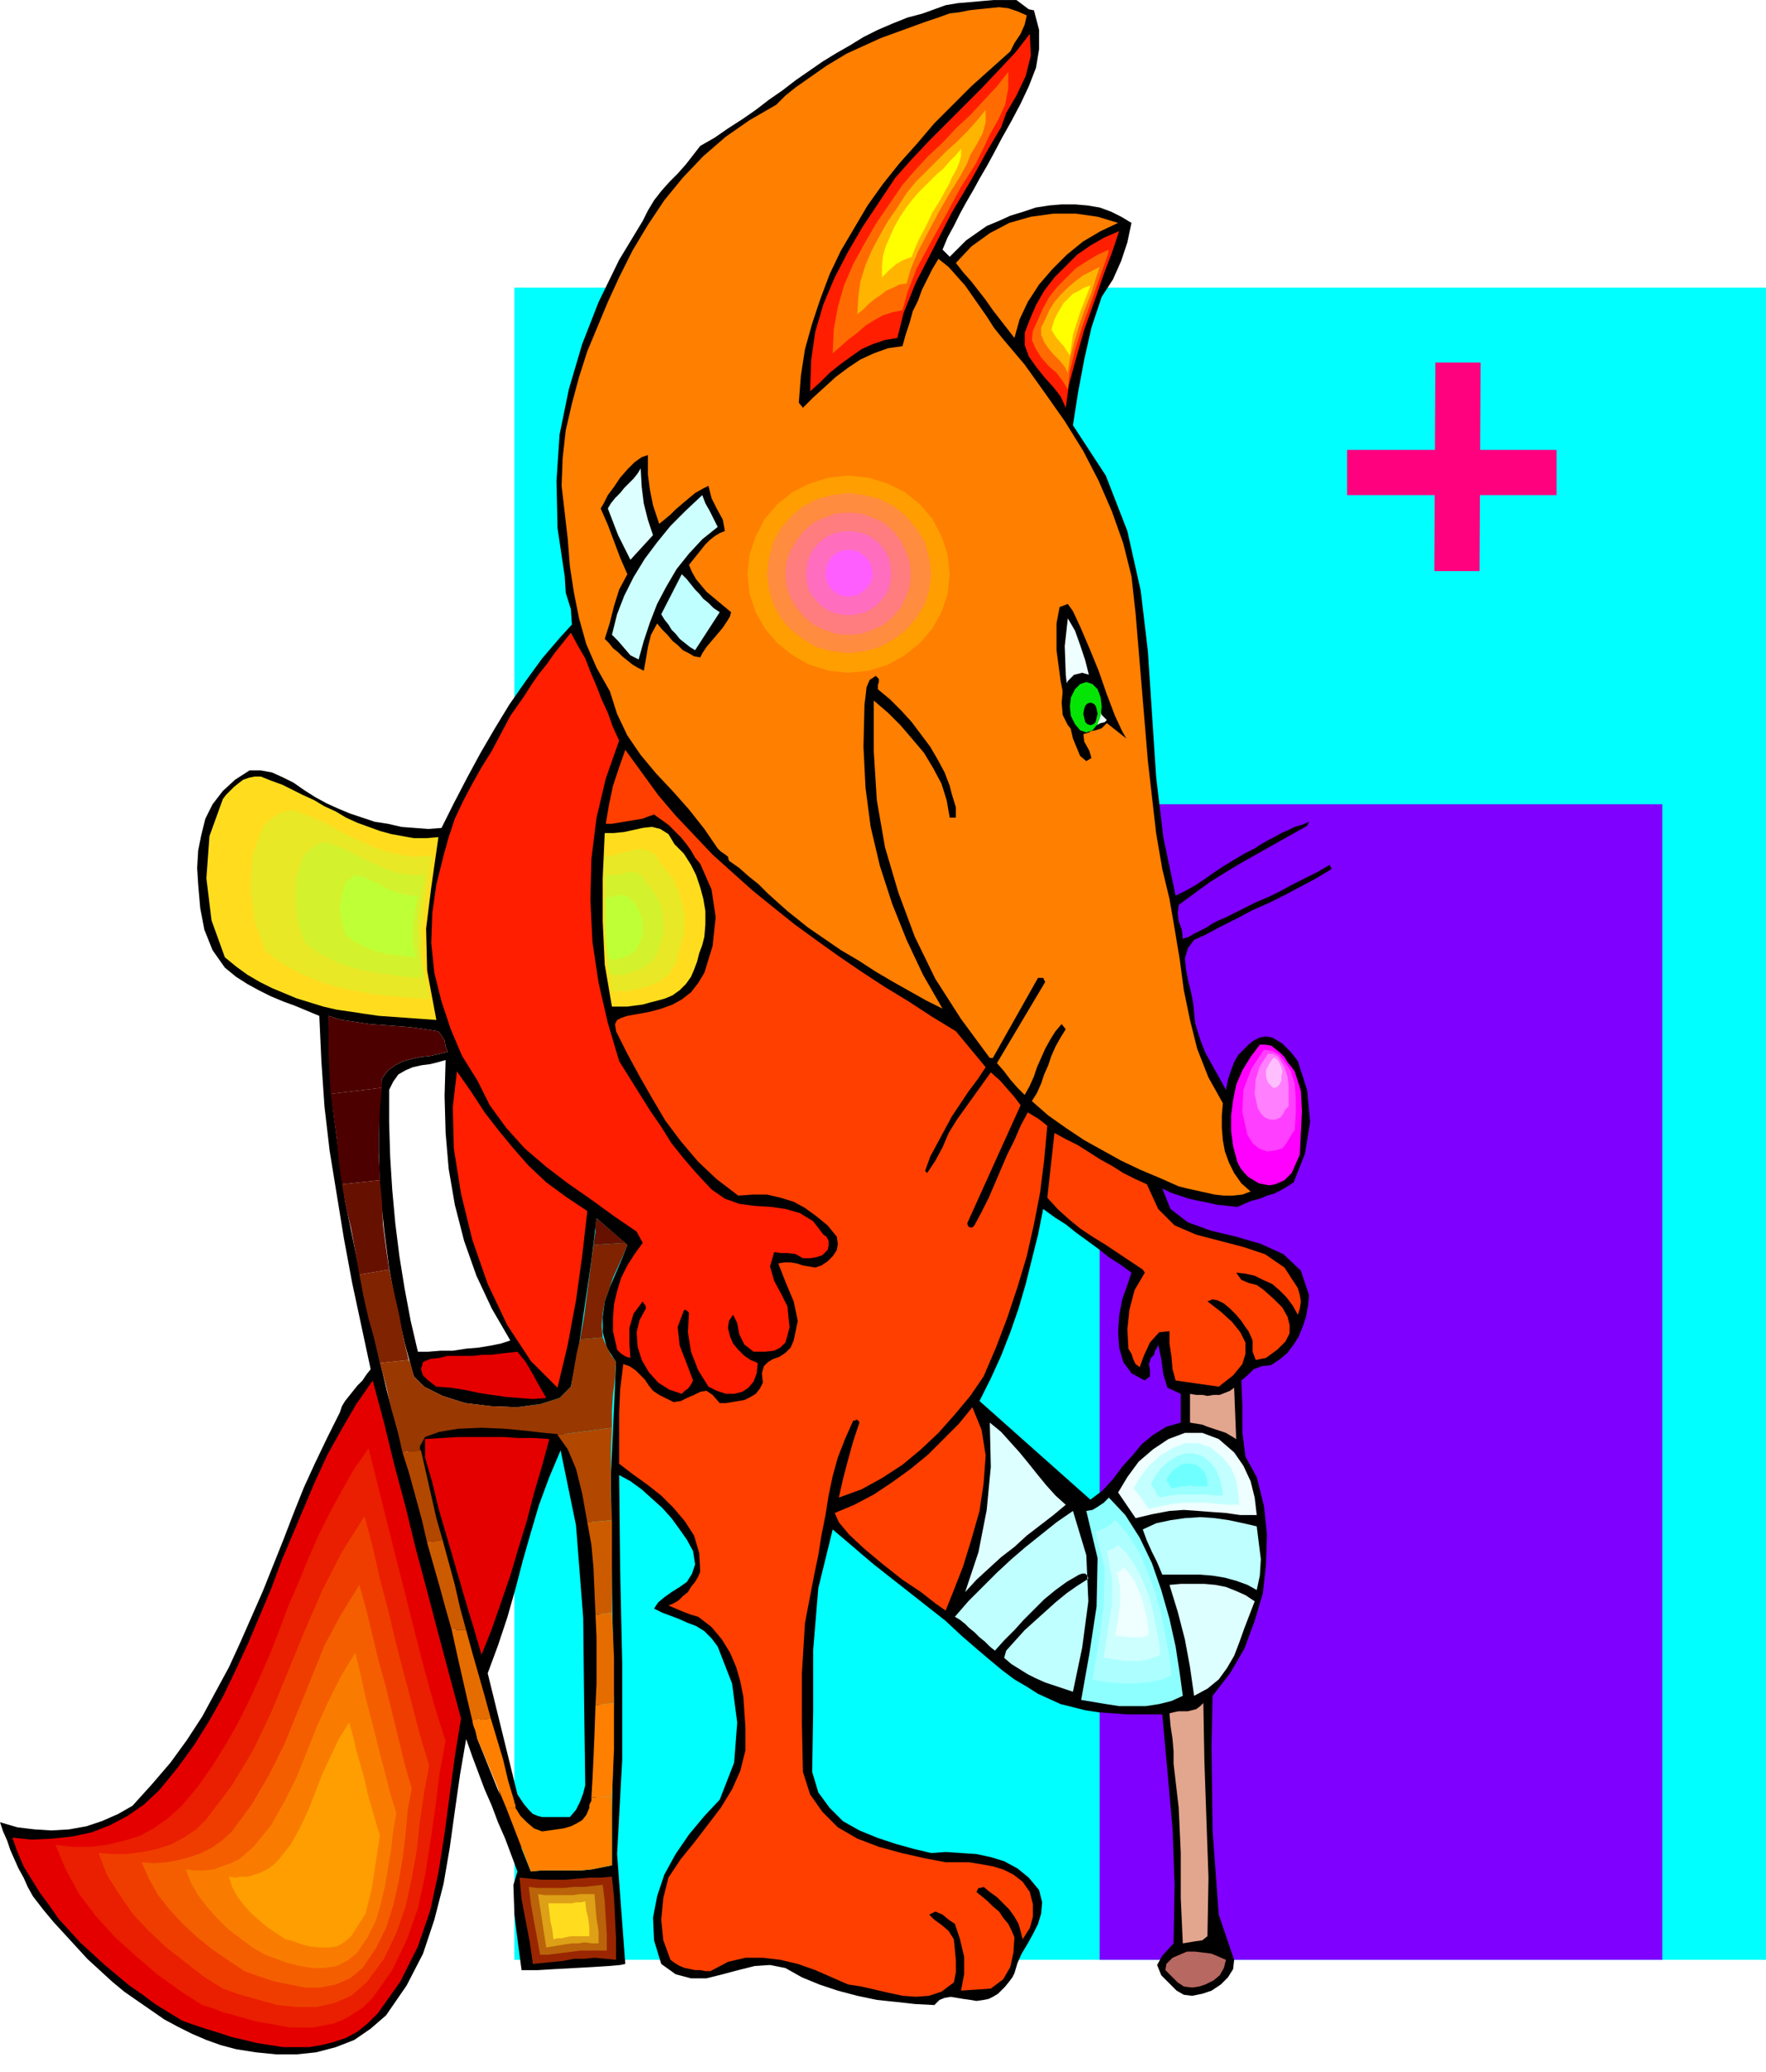 <svg xmlns="http://www.w3.org/2000/svg" fill-rule="evenodd" height="2.017in" preserveAspectRatio="none" stroke-linecap="round" viewBox="0 0 1720 2017" width="1.72in"><style>.pen1{stroke:none}.brush4{fill:#ff007f}.brush5{fill:#000}.brush6{fill:#ff7f00}.brush7{fill:#ff1e00}.brush8{fill:#ff6b00}.brush9{fill:#ffb500}.brush10{fill:#ff0}.brush11{fill:#dff}.brush12{fill:#ceffff}.brush13{fill:#bfffff}.brush14{fill:#efffff}.brush15{fill:#ff3f00}.brush16{fill:#ffdd1e}.brush17{fill:#e8e826}.brush18{fill:#d3f22d}.brush19{fill:#bfff35}.brush20{fill:#4c0000}.brush31{fill:#e50000}.brush36{fill:#ff9e00}.brush37{fill:#e2a58e}</style><path class="pen1" style="fill:#0ff" d="M501 280h1219v1628H501V280z"/><path class="pen1" style="fill:#7f00ff" d="M1071 783h548v1125h-548V783z"/><path class="pen1 brush4" d="m1442 353-1 203h-44l1-203h44z"/><path class="pen1 brush4" d="M1312 438h204v44h-204v-44z"/><path class="pen1 brush5" d="m1007 10 5 19v19l-3 18-7 18-8 17-9 17-9 16-9 17-6 11-7 12-6 11-7 12-6 11-6 12-6 11-5 12 7 7 8-8 8-8 10-7 10-7 12-5 11-5 13-4 12-4 13-2 12-1h13l12 1 12 2 11 4 10 5 10 6-4 19-6 18-8 18-11 17-10 30-7 31-6 32-5 32 32 49 21 54 13 58 7 59 4 61 4 61 7 59 12 57 10-5 9-5 9-6 10-7 9-6 10-6 10-6 10-5 6-4 7-4 6-3 7-4 7-3 6-3 7-2 7-3-2 4-16 9-16 9-16 9-16 9-15 9-16 10-15 11-15 11-1 8 1 8 3 8 1 9 6-2 5-3 6-3 6-3 6-4 6-3 7-3 6-3 12-6 12-6 12-5 12-6 11-6 12-6 12-6 12-7 2 4-15 9-15 8-15 8-16 8-16 7-15 8-16 8-15 8-11 5-6 8-3 10 1 10 2 11 3 12 2 10 1 10 1 10 3 10 3 9 4 10 5 9 5 9 5 9 5 9 2-10 3-9 3-8 4-7 5-5 5-5 5-4 6-3 6-1 6 1 5 3 5 3 4 4 4 4 4 5 3 4 9 28 3 31-5 31-11 28-6 4-7 4-6 3-7 2-7 3-8 2-7 3-7 3-9-1-10-1-9-2-10-2-9-2-9-3-9-3-8-4 8 20 17 13 22 8 25 6 24 7 22 10 17 16 8 24-1 10-2 11-3 9-4 10-5 8-6 8-7 6-9 6-9 1-8 3-6 6-6 5 1 24v26l3 24 11 20 7 28 3 28-1 29-3 28-8 27-10 27-14 24-17 22-1 49 1 82 6 82 15 44-1 9-5 8-7 7-9 6-9 3-10 2-8-1-7-4-15-15-4-10 5-9 11-12 1-57-2-55-5-56-5-55h-34l-14-1-14-1-13-2-12-3-12-3-11-5-11-5-11-7-12-7-12-9-12-10-13-11-15-13-15-14-14-11-14-11-14-11-14-11-14-11-13-11-14-12-13-11-14 57-5 60v60l-1 59 6 20 11 15 13 13 16 9 17 7 18 6 18 5 17 4 14-1 15 1 15 1 14 3 13 4 13 7 11 9 10 12 3 12-1 11-3 10-5 10-5 9-6 10-4 9-3 10-2 4-3 4-4 5-3 3-4 4-5 3-4 2-5 1-7 1-6-1-7-1-6-1-6-1-6 1-5 2-5 5-19-1-18-2-19-2-19-4-19-5-18-6-17-7-16-9-15-3-15 1-16 4-15 4-16 4h-15l-15-4-14-10-7-23-1-22 4-21 7-21 11-20 13-19 15-18 15-16 14-36 3-39-5-38-14-36-6-8-7-7-8-5-8-3-9-4-8-3-8-3-8-4 4-6 6-5 7-5 8-5 7-5 5-8 3-9-2-13-6-11-7-10-8-11-9-10-10-9-10-9-11-8-11-6 1 92 2 92v93l-5 92 8 107-5 1-11 1-16 1-18 1-19 1-16 1h-16l-3-22-4-32-1-29 4-13-6-16-6-16-7-16-6-16-7-16-6-16-6-16-6-17-6 35-5 35-5 36-6 35-9 35-11 33-16 31-20 29-15 13-16 11-18 7-19 5-19 2h-20l-20-2-19-3-15-4-14-5-14-6-14-7-13-7-13-9-13-9-13-9-12-10-12-11-12-11-11-12-11-12-11-12-10-12-10-13-5-9-4-9-5-9-4-9-4-9-3-9-4-9-3-9 17 5 17 2 16 1 17-1 17-3 15-5 16-7 14-8 19-21 18-21 16-22 15-23 13-24 13-24 11-24 11-25 11-25 10-25 10-25 10-26 10-25 11-24 12-25 12-24 2-6 3-5 4-5 4-5 4-5 5-5 4-6 4-5-9-42-9-42-8-43-7-43-7-43-5-43-3-44-2-44-12-5-12-5-11-4-12-5-12-6-11-6-11-7-11-9-12-17-8-20-4-21-2-23-1-16 1-17 3-15 4-16 7-14 10-13 12-11 14-9h11l11 2 11 5 10 5 10 7 11 7 11 6 11 5 12 5 12 4 12 4 13 2 13 3 13 1 13 1 13-1 12-24 13-25 13-24 14-24 14-23 16-23 16-22 18-21 11-12-1-15-5-16-1-16-7-47-1-46 3-45 9-44 13-44 16-41 20-41 23-38 5-10 6-10 7-9 8-9 8-8 8-9 7-9 7-9 14-8 13-9 14-9 13-9 13-10 13-9 13-10 13-9 13-9 13-8 14-8 13-8 14-7 14-6 15-6 15-4 11-4 11-4 12-2 12-1 11-1 12-1h22l4 3 4 3 4 3 5 1zM436 1024l-2-5-1-6-3-5-3-4-13-2-14-2-13-1-13-1-14-1-13-2-14-2-13-4 4 89 12 91 19 93 22 93 25 91 24 87 22 83 17 77 52 129 10-1h39l10-1 10-2 10-2v-51l2-109-2-110-1-110 5-110-9-14-4-15v-15l2-15 5-14 6-14 6-14 5-13-30-26-5 41-6 41-6 41-8 41-11 11-19 6-23 3-25-1-25-3-22-7-18-9-10-10-9-33-8-35-7-37-5-39-4-38-1-37v-37l3-34 6-8 7-5 8-4 8-2 9-2 9-1 9-2 8-2zm666 215-11-8-11-7-10-8-11-8-11-8-10-8-11-7-11-8-5 25-6 24-6 24-7 24-8 23-9 23-10 22-11 22 108 96 12-9 10-11 9-12 10-11 9-11 11-9 13-8 14-4v-28l-13-6-4-13-2-15-3-14-1 3-2 3-1 4-3 3-2 6 1 6v6l-5 4-13-7-8-11-4-14-1-15 1-16 3-16 5-14 4-12zm-605 66-18-31-15-32-12-34-9-35-6-35-3-35-1-36 1-35-7 2-8 2-8 1-9 2-7 3-7 4-5 7-4 8v32l1 33 2 32 3 33 4 32 5 31 6 32 7 30h10l12-1h12l13-2 12-1 12-2 10-2 9-3z"/><path class="pen1 brush5" d="m578 1784-3 8-5 6-6 4-6 3-8 2-7 2-8 1-7 1-6-2-5-3-5-3-4-4-4-5-4-4-3-5-2-5-12-48-13-48-13-48-13-48-13-47-13-48-13-48-11-48 6-10 15-6 21-3h50l24 2 19 2 12 1 19 31 13 46 8 57 4 62 1 63-2 58-3 49-3 35zm-8-46-1-73-1-90-7-90-15-73-11 26-10 27-8 27-8 28-7 27-8 28-9 27-10 27 29 118 6 9 5 6 4 4 5 2 4 1h27l6-7 4-8 3-8 2-8z"/><path class="pen1 brush6" d="m984 50-19 17-19 17-18 18-18 18-17 20-17 19-16 20-15 21-13 22-13 22-11 23-9 24-8 24-7 25-4 26-2 26 4 5 10-10 11-10 11-10 12-9 12-8 13-6 14-5 14-2 3-11 4-12 3-11 5-10 4-11 5-10 5-10 6-10 10 8 8 9 8 9 7 10 7 10 7 10 7 11 8 10 22 26 20 28 19 27 18 29 15 29 13 30 11 31 8 32 4 36 3 36 3 36 3 36 3 36 4 35 4 35 6 35 7 29 5 29 5 30 4 30 6 29 7 28 11 28 14 25-1 12v12l1 12 2 11 4 11 5 10 7 10 9 8-8 3-9 1h-9l-9-1-9-2-9-2-9-2-8-2-18-8-19-8-19-9-18-10-18-10-18-12-17-12-16-14 5-8 4-9 3-9 4-9 3-9 4-9 5-9 5-8-4-5-6 7-5 8-5 9-4 9-4 9-3 9-4 9-5 9-7-7-7-8-6-8-7-8 47-79-1-2-1-2h-5l-44 78h-3l-28-38-25-39-20-41-16-43-13-44-8-46-3-48v-49l14 12 12 12 12 14 11 13 9 15 8 15 5 16 3 17h6v-10l-4-13-2-8-5-13-7-13-7-12-9-12-9-12-10-11-11-11-12-10v-4l1-3v-3l-3-3-6 4-3 7-1 9-1 8-1 41 2 40 5 38 9 38 12 37 14 35 16 34 19 33-16-8-16-9-16-9-17-10-17-11-17-10-16-11-16-11-10-8-10-8-9-8-10-9-9-9-10-8-9-8-10-7-1-4-4-3-3-2-3-3-13-19-15-19-16-18-16-17-15-18-13-19-10-21-7-22-13-23-10-23-7-25-5-25-4-26-2-26-3-26-3-26 1-27 3-27 6-26 7-26 8-25 10-24 10-24 11-24 13-26 15-25 16-24 18-22 20-21 22-19 23-16 26-15 9-9 10-8 10-7 10-7 10-7 10-6 10-6 11-5 11-5 11-5 11-4 11-4 11-4 11-4 12-4 11-4 9-1 10-2 9-1 10-1 10-1 9 1 9 3 9 4-2 9-4 9-6 9-4 8z"/><path class="pen1 brush7" d="m874 329-12 2-12 4-11 5-10 7-11 8-10 8-9 9-10 9 1-30 4-28 8-27 11-26 13-25 14-24 16-24 16-24 16-18 16-17 18-18 17-17 17-17 17-18 16-17 14-18 1 21-5 20-9 19-10 17-5 14-13 22-16 29-19 32-18 35-17 33-12 30-6 24z"/><path class="pen1 brush8" d="m879 302-10 2-9 3-9 5-8 5-8 7-8 6-8 7-8 7 1-23 4-22 6-21 9-21 11-20 11-19 13-19 13-19 12-14 13-14 14-13 13-14 14-13 13-14 13-14 11-14v16l-3 16-7 15-8 14-5 11-9 18-14 22-14 26-15 27-14 26-9 23-5 18z"/><path class="pen1 brush9" d="m883 276-7 1-6 3-7 3-5 4-6 4-6 5-5 5-6 5 1-17 2-15 5-16 6-14 8-15 8-14 9-13 9-14 9-11 10-10 10-10 10-10 10-9 10-10 9-10 9-11v12l-3 11-6 11-6 10-3 8-7 13-10 16-11 19-10 19-10 19-7 17-4 14z"/><path class="pen1 brush10" d="m888 250-8 3-7 4-7 6-7 7v-11l1-10 3-10 4-9 4-9 5-9 6-9 6-8 6-7 6-6 6-6 6-6 7-6 6-7 6-6 5-6v7l-2 7-3 7-4 7-2 5-4 7-6 11-7 11-6 13-6 11-5 11-3 8z"/><path class="pen1 brush6" d="m1089 217-17 8-17 10-16 13-14 14-13 15-11 17-8 17-5 18-7-9-7-9-7-9-7-10-7-9-7-9-8-9-7-9 15-16 18-13 19-10 21-6 22-3h22l21 3 20 6z"/><path class="pen1 brush7" d="m1038 397-5-11-7-9-9-10-8-10-7-10-4-11v-12l5-13 6-14 8-14 10-13 11-11 11-11 13-9 14-8 14-6-2 6-5 15-8 21-9 26-10 28-8 28-7 26-3 22z"/><path class="pen1 brush8" d="m1040 379-5-8-6-8-8-7-7-8-5-8-4-9 1-9 5-11 5-11 6-11 8-10 9-9 9-9 11-7 10-6 11-5-1 5-4 11-6 17-7 20-8 22-7 23-5 20-2 18z"/><path class="pen1 brush9" d="m1040 363-3-6-5-6-6-6-5-6-4-6-3-7v-7l4-8 4-9 5-8 6-7 7-7 7-6 8-6 8-4 8-4-1 3-3 9-4 13-6 15-6 17-5 17-4 15-2 14z"/><path class="pen1 brush10" d="m1042 346-6-9-7-8-5-8 3-10 3-6 3-5 3-5 5-5 4-4 6-3 5-3 6-2-3 8-7 18-7 22-3 20z"/><path class="pen1 brush5" d="m642 510 5-4 6-5 5-5 7-6 6-5 6-5 7-4 6-3 3 12 5 10 6 11 2 11-5 2-5 3-5 4-4 4-4 5-4 5-4 5-4 5 3 7 4 7 5 6 5 6 6 5 6 5 6 5 6 5-1 4-3 5-4 6-5 6-6 7-5 6-4 6-2 4-6-1-5-3-6-3-5-5-5-4-5-6-5-5-5-6-6 11-3 12-2 12-2 11-6-3-5-3-5-4-5-4-4-4-5-4-4-5-4-4 5-16 4-16 5-16 8-15-7-16-6-16-6-16-7-16 3-5 4-8 6-8 6-9 7-8 7-7 7-5 6-2v19l2 15 3 15 6 18z"/><path class="pen1 brush11" d="m636 521-22 24-6-12-6-12-5-13-5-13 3-5 4-5 5-5 4-5 4-4 5-5 4-5 3-5 1 18 2 16 4 16 5 15z"/><path class="pen1 brush12" d="m699 513-15 12-13 14-12 15-10 17-9 17-7 18-6 18-5 18-8-4-6-7-6-7-6-6 5-20 7-18 9-18 11-18 12-16 13-16 15-15 16-15 3 8 4 7 4 8 4 8z"/><path class="pen1 brush13" d="m701 596-24 37-5-3-5-4-5-4-4-5-4-4-3-5-4-5-3-5 20-39 5 5 4 5 4 5 4 4 4 5 5 4 5 5 6 4z"/><path class="pen1 brush5" d="m1097 719-19-15-5 5-6 2-6 1-6 1 1 9 5 9 2 7-5 3-6-5-7-17-6-26-6-30-4-30v-26l3-16 8-3 5 7 7 15 9 21 9 22 8 23 8 21 7 15 4 7z"/><path class="pen1 brush7" d="m603 1033 10 16 10 16 10 16 11 16 10 16 12 15 13 15 14 15 13 9 14 5 15 2 16 1 14 2 14 4 13 8 10 13 3 2 2 4v5l-1 4-5 5-6 2-6 1h-7l-7-4-7-1h-7l-7-1-4 14 4 14 7 13 6 12 1 11 1 9-2 8-2 7-5 5-6 3-9 1h-11l-9-7-5-10-2-11-4-8-4 6-1 7 2 8 3 7 5 6 6 6 6 4 7 3-1 10-3 8-5 6-6 4-8 2h-8l-9-3-8-4-10-16-7-18-3-19 1-19-1-1-1-1-2-1-1 1-6 16 2 18 7 18 6 16-2 4-3 4-3 2-3 3-12-4-11-7-9-10-7-12-4-13-1-14 3-12 6-11v-2l-1-2-1-1-1-2-9 12-4 14v15l1 14-4-1-5-3-4-4-1-5-3-13v-13l1-13 3-13 4-13 6-12 7-11 8-11-6-11-22-15-22-16-23-16-21-16-21-18-18-20-16-22-12-24-15-24-11-26-9-27-7-28-3-29 1-29 4-28 7-28 5-18 6-18 8-17 9-17 9-16 10-16 9-17 9-17 7-10 7-10 7-11 7-10 8-10 7-10 8-10 8-10 7 13 7 12 5 13 6 14 5 13 6 13 5 14 6 13-13 37-9 38-5 40-1 40 2 41 6 40 9 39 11 37z"/><path class="pen1 brush14" d="m1078 701-2 2-4 1-4 2-4 1-5 1h-12l-6-24-3-27-1-28 3-27 7 12 5 14 5 15 4 16 4 14 4 13 4 10 5 5z"/><path class="pen1 brush15" d="m931 1004 29 35-8 12-9 12-8 12-8 12-7 13-7 13-7 13-5 14 2 2 8-12 7-13 6-14 8-13 33-46 9 8 7 8 7 8 6 8-52 115 1 3 2 1h2l2-2 7-13 7-14 6-14 6-14 6-14 7-14 6-14 7-13 5 3 5 3 4 3 5 4-3 33-4 32-6 31-7 31-9 30-10 30-11 29-12 28-13 19-15 18-16 18-17 16-18 15-20 13-20 11-22 8 4-18 5-19 5-18 6-18-1-2-2-1-1 1h-2l-8 18-7 18-5 18-4 19-3 19-4 20-3 19-4 19-9 47-3 49v49l1 47 7 22 12 17 15 15 19 11 21 8 22 6 22 5 21 4h23l12 2 11 2 10 3 10 5 9 7 7 10 3 12v12l-3 11-7 11-2-8-2-7-4-7-5-7-6-6-6-6-7-5-6-5-3 1h-2l-1 2-1 2 5 4 6 5 5 5 6 5 4 6 5 6 3 6 3 7-1 15-3 14-7 12-12 9-29 2 3-16v-17l-4-17-5-15-6-4-6-5-7-3-6 3 5 5 7 5 7 6 5 8 1 10 1 11v11l-2 10-12 9-12 4-13 1-13-1-14-3-13-3-13-3-13-2-16-7-16-7-17-6-17-4-17-2h-17l-17 4-17 9h-5l-5-1h-5l-5-1-5-1-5-2-5-3-4-3-7-19-2-20 2-21 5-20 12-18 13-16 13-17 13-17 11-18 8-18 5-20v-22l-1-15-1-15-3-15-4-14-6-14-8-13-10-12-13-10-7-2-8-3-7-3-7-3 5-2 5-3 4-4 5-4 3-5 4-5 3-5 2-5-1-18-5-17-9-14-11-13-12-12-14-11-14-10-13-10v-49l1-23 3-25 6 2 6 4 4 4 5 5 4 6 4 5 6 4 6 3 8 4 7-1 6-3 7-3 6-3 6-1 6 4 7 8h6l6-1 6-1 6-1 6-3 5-3 4-5 3-6-1-9 2-7 4-4 5-3 6-2 6-4 5-5 3-7 4-19-4-19-8-19-7-18 6-1h6l6 1 6 2 6 1 6 1 6-2 6-4 5-5 4-6 1-6-1-7-9-11-11-9-11-8-11-6-13-4-13-3h-14l-14 1-21-16-18-17-17-20-15-20-13-22-12-21-12-22-11-22-1-7 2-4 4-2 6-2 11-2 11-2 11-3 11-4 9-5 9-7 7-9 6-10 8-26 3-28-4-27-11-25-5-6-4-7-5-7-5-6-6-6-6-6-7-5-7-5-6 2-5 2-6 1-6 1-6 1-6 1-6 1h-6l3-18 4-19 6-18 6-17 16 22 16 22 17 20 18 19 18 19 20 18 19 17 21 17 20 16 22 16 21 15 22 15 23 15 23 14 23 15 23 14z"/><path class="pen1 brush16" d="m427 815-7 49-5 40 1 41 9 48-14-1-14-1-14-1-14-1-14-2-13-2-14-2-13-3-13-4-13-4-12-5-12-5-12-6-12-7-11-8-11-9-13-36-5-41 3-41 13-36 3-4 4-4 4-4 5-4 4-3 6-2 5-1h6l10 4 11 4 10 5 10 5 11 5 10 6 11 5 10 6 11 5 11 4 11 4 11 3 11 2 11 2h12l12-1z"/><path class="pen1 brush17" d="m421 833-6 39-4 32 1 31 6 38-11-1-11-1-11-1-11-1-10-1-11-2-10-2-11-2-10-3-10-3-9-4-10-4-9-5-9-5-9-6-8-7-10-28-4-32 2-32 10-28 3-3 3-3 3-3 4-2 4-3 5-1 4-1h5l16 6 15 7 16 9 17 8 16 7 17 5 18 3 19-1z"/><path class="pen1 brush18" d="m414 852-5 27-2 23 1 23 4 27-16-1-15-2-15-2-15-3-15-4-13-6-14-7-12-9-7-20-2-23 1-22 7-20 5-5 5-4 5-3 6-1 12 4 11 5 12 6 12 6 12 5 12 4 13 2h13z"/><path class="pen1 brush19" d="m407 872-3 16-2 14v14l3 16-9-1-9-1-9-1-9-2-9-3-8-4-8-4-7-6-4-11-2-14 2-14 4-12 2-2 3-2 3-2 3-1 7 2 8 4 7 3 7 4 7 3 8 2 7 2h8z"/><path class="pen1 brush16" d="m686 912-2 8-3 8-2 8-3 8-3 7-5 7-6 6-7 5-7 3-7 2-8 2-7 2-8 1-7 1h-15l-7-41-2-42v-42l2-44h9l10-1 9-2 9-2 9-1 8 2 8 5 6 10 9 9 7 11 5 10 4 12 3 11 2 12v13l-1 12z"/><path class="pen1 brush17" d="m666 910-4 13-3 13-6 11-11 9-6 2-5 2-6 2-6 1-6 2h-17l-6-33-2-33v-33l1-33h7l7-2 8-2 7-2h8l6 1 7 5 5 8 12 15 7 17 4 18-1 19z"/><path class="pen1 brush18" d="m646 910-3 9-3 9-5 8-8 6-4 2-4 1-4 2-4 1-4 1h-13l-4-24-1-24 1-24v-25h10l6-1 5-2h5l5 1 4 3 4 6 9 11 6 12 2 14v14z"/><path class="pen1 brush19" d="m626 909-2 6-2 5-3 5-5 4-5 2-5 2-5 1h-5l-3-15-1-15v-30l7-1 7-2 6 1 6 5 5 7 3 7 2 9v9z"/><path class="pen1 brush20" d="m372 1059-50 6-1-19-1-20v-37l13 4 14 2 13 2 14 1 13 1 13 1 14 2 13 2 3 4 3 5 1 6 2 5-8 2-9 2-9 1-9 2-8 2-8 4-7 5-6 8v9z"/><path class="pen1 brush20" d="m322 1065 50-6-2 21-1 22v23l1 24-37 4-3-22-2-22-3-22-3-22z"/><path class="pen1" d="m333 1153 37-4 2 21 1 22 3 23 3 21-29 5-4-23-4-22-5-21-4-22zm276 57-31 2 1-7 1-6v-6l1-7 28 24z" style="fill:#610"/><path class="pen1" d="m350 1241 29-5 5 23 5 22 4 22 5 21-28 3-5-22-6-21-5-22-4-21zm228-29 31-2 2 2-4 10-5 11-5 11-4 12-4 11-2 12-1 12 1 11-22 2 4-23 3-23 3-23 3-23z" style="fill:#7f2300"/><path class="pen1" style="fill:#993800" d="m370 1327 28-3 2 4 1 4 1 4 1 4 10 10 18 9 22 7 25 3 25 1 23-3 19-6 11-11 2-11 2-12 2-11 3-12 22-2 2 5 3 6 3 6 5 7-1 16-2 16-1 16v16l-53 7v-1h-2l-11-1-17-2-21-2-23-1-23 1-18 3-14 5-5 9v3l1 1-18 2-5-22-6-21-5-22-6-22z"/><path class="pen1" d="m392 1414 18-2 5 22 5 22 5 22 6 21-15 3-5-22-6-22-6-22-7-22zm151-17 53-7-1 22v45l1 23-24 2-5-28-6-24-8-19-10-14z" style="fill:#b24700"/><path class="pen1" d="m416 1502 15-3 6 22 6 22 5 22 6 22h-14l-6-21-6-22-6-21-6-21zm156-20 24-2v90l-16 2-1-23-1-23-2-22-4-22z" style="fill:#cc5b00"/><path class="pen1" d="M440 1587h14l6 22 6 21 6 21 6 22-18 2-5-21-5-22-5-22-5-23zm140-15 16-2 1 21 1 23v44l-18 2 1-21v-45l-1-22z" style="fill:#e56d00"/><path class="pen1 brush6" d="m460 1675 18-2 6 20 6 20 5 21 6 20v1l1 2v3h-9l-28-67-1-4-1-4-2-5-1-5zm120-15 18-2v45l-1 23-1 23-20 1 1-17 1-21 1-24 1-28z"/><path class="pen1 brush6" d="M493 1760h9l5 8 6 6 7 6 8 3 7-1 7-1 7-1 7-2 6-3 5-3 4-5 3-7v-3l1-2 1-2v-3l20-1v67l-10 2-10 2-10 1h-39l-10 1-24-62z"/><path class="pen1" style="fill:#f0f" d="m1261 1043 6 19 1 20-1 21-1 21-4 9-4 9-7 7-9 4-6 1-5-1-5-1-5-3-5-3-4-4-4-5-3-6-4-15-2-15v-15l2-15 3-15 6-14 8-13 9-12h5l6 1 4 3 5 4 4 4 3 5 4 5 3 4z"/><path class="pen1" style="fill:#ff3fff" d="m1257 1042 4 13 1 14v15l-1 16-4 6-4 7-4 5-7 2-8 1-8-3-6-5-5-8-5-22 1-22 8-21 12-18 8 1 7 4 6 8 5 7z"/><path class="pen1" style="fill:#ff7fff" d="m1251 1039 3 9 1 9v20l-3 3-2 4-3 4-5 2h-5l-5-2-4-4-3-5-3-14 1-14 4-13 8-12h5l5 3 3 5 3 5z"/><path class="pen1" style="fill:#ffbfff" d="m1246 1035 2 4 1 4-1 5v4l-1 2-1 2-2 2-2 1h-2l-1-1-2-2-2-2-2-6v-6l3-6 4-6h2l2 2 1 1 1 2z"/><path class="pen1 brush7" d="m572 1179-5 44-6 43-8 43-10 42-26-26-23-35-19-40-15-43-11-45-7-44-1-40 4-35 14 20 13 20 14 18 14 17 15 17 17 16 19 14 21 14z"/><path class="pen1 brush15" d="m1264 1254 2 7 1 6-1 7-2 6-5-9-6-8-7-7-7-6-9-4-8-4-9-2-9-1 5 7 7 3 8 2 7 5 10 9 8 8 5 9 2 8v8l-4 8-8 8-11 8-10 2-3-8v-11l-4-9-3-4-4-6-5-6-6-6-6-5-6-3-5-1-5 2 13 10 11 10 8 10 5 10v11l-3 10-9 11-14 11-42-6-3-11-1-12-2-13v-12l-10 1-9 10-6 13-4 11-4-3-2-4-2-6-3-5-1-19 2-19 5-19 10-17-2-3-12-8-12-8-12-8-13-8-12-8-11-9-11-10-10-11 7-63 11 6 12 6 11 7 11 7 11 6 11 7 12 6 11 5 11 24 16 16 21 9 23 6 23 6 21 7 19 13 13 20z"/><path class="pen1 brush31" d="m532 1361-13 1-13-1-13-1-14-2-13-2-14-3-13-2-14-1-4-3-5-4-4-4-2-6 2-7 7-3 9-1 8-2h25l8-1h9l8-1 9-1 9-1 8 10 7 12 6 11 7 12zm-164 599-10 10-10 8-11 6-12 4-12 3-12 2h-25l-13-2-13-2-12-3-13-3-12-4-13-4-12-4-11-4-13-8-13-8-12-9-13-9-12-10-12-10-12-11-12-11-10-11-11-12-9-13-9-12-8-13-8-13-6-14-5-14 19 2 20-1 19-2 19-4 18-7 17-9 16-11 15-14 18-22 16-22 15-24 14-25 12-25 12-26 11-26 11-26 10-27 11-26 11-26 11-26 12-26 14-25 14-24 16-23 11 41 10 41 11 41 10 41 11 41 11 42 11 41 11 41-6 37-5 37-5 38-6 38-8 37-12 35-17 34-22 31z"/><path class="pen1" style="fill:#ea1e00" d="m363 1945-9 9-9 6-10 6-10 4-10 2-11 2h-21l-11-2-11-2-12-2-10-3-11-3-11-3-10-4-10-3-22-14-22-16-21-18-20-18-19-21-16-21-13-24-10-24 17 2h17l16-2 17-4 16-5 14-8 14-10 12-11 16-19 14-20 13-21 12-21 11-22 10-22 10-23 9-23 9-24 10-23 9-22 10-23 11-22 12-22 12-21 14-20 9 36 9 36 9 36 9 35 9 36 9 35 10 36 11 35-6 32-4 33-5 34-5 32-7 32-11 31-14 29-19 27z"/><path class="pen1" style="fill:#ef3d00" d="m357 1930-15 13-16 7-18 4h-19l-19-2-18-5-18-5-17-6-19-12-18-14-18-14-17-16-16-17-13-19-12-19-8-21 14 1h14l15-2 14-3 13-4 13-7 12-8 10-10 25-33 21-35 18-38 16-39 16-39 17-39 19-37 22-35 8 30 7 31 8 30 7 30 8 31 8 30 8 31 9 30-5 27-4 27-3 28-5 28-6 27-9 26-12 25-17 23z"/><path class="pen1" style="fill:#f45e00" d="m353 1916-12 10-14 6-15 3h-15l-15-3-15-3-15-5-14-5-15-10-16-11-15-12-14-13-13-14-11-14-9-16-7-16 12 1 12-1 11-2 12-3 11-4 10-5 10-7 9-8 20-27 17-29 15-30 13-32 13-32 13-32 16-30 18-29 7 25 6 25 6 25 7 25 6 25 6 24 6 25 7 24-4 22-2 23-3 24-4 23-5 22-7 22-10 20-13 19z"/><path class="pen1" style="fill:#f97c00" d="m348 1901-10 8-10 5-12 2h-12l-12-2-12-3-11-4-11-4-12-7-12-9-12-9-10-10-10-11-9-12-7-12-5-13 9 1h9l9-1 8-3 9-3 8-4 7-6 7-6 17-21 13-23 12-24 10-25 10-25 11-24 12-24 14-23 5 20 4 19 5 20 5 19 5 20 5 19 5 20 6 19-3 17-2 18-3 18-3 18-4 17-5 17-8 16-10 15z"/><path class="pen1 brush36" d="m342 1885-7 6-7 4-8 1h-9l-9-1-8-2-8-3-8-2-9-6-9-6-8-7-8-7-7-8-6-8-5-9-3-10 6 1 6-1h7l6-2 6-2 6-3 6-4 5-5 12-15 9-16 8-17 7-18 7-18 8-17 8-17 10-16 4 14 3 13 4 14 4 14 3 14 4 14 4 14 4 13-4 26-4 26-6 24-14 22z"/><path class="pen1 brush37" d="m1204 1401-5-3-5-3-6-2-6-2-6-2-5-2-6-1-6-1v-28l6 1h6l5 1 6-1h6l5-2 5-2 4-3 2 50z"/><path class="pen1 brush15" d="m921 1568-10-7-14-11-18-12-19-15-18-15-15-14-10-12-4-9 19-8 19-10 18-12 18-13 17-14 15-15 15-15 13-16 9 22 4 25-2 27-4 27-8 28-8 26-9 23-8 20z"/><path class="pen1 brush11" d="m1038 1465-12 10-13 10-13 10-12 11-13 10-12 11-12 11-11 12 13-39 8-41 4-42-1-43 11 9 9 10 9 10 9 11 8 10 9 11 9 10 10 9z"/><path class="pen1 brush14" d="M1224 1475h-16l-14-2-14-1-13-1-14-1-14 1-16 3-17 4-17-25 9-15 11-15 14-12 15-10 16-6h17l16 6 15 13 9 13 7 15 4 16 2 17z"/><path class="pen1" style="fill:#c4ffff" d="M1207 1465h-11l-11-1-10-1h-21l-11 1-11 2-13 3-4-5-3-5-4-5-4-5 7-12 9-11 10-9 12-7 12-5h13l12 4 12 10 8 10 5 12 2 12 1 12z"/><path class="pen1" style="fill:#9ff" d="M1191 1456h-8l-7-1h-29l-8 1-9 2-3-3-2-4-2-3-2-3 4-8 6-8 7-6 8-5 8-3h9l9 3 8 7 5 7 3 8 2 8 1 8z"/><path class="pen1" style="fill:#70ffff" d="M1176 1447h-13l-4-1-4 1h-4l-5 1-5 1-5-8 2-4 4-5 4-3 4-3 5-1h5l5 1 5 4 3 3 2 5 1 4v5z"/><path class="pen1 brush31" d="m535 1401-7 26-8 27-7 27-8 26-8 27-9 26-9 26-10 25-7-24-7-23-7-24-7-24-7-24-7-24-6-25-7-24v-18l16-1 16-1h45l14 1h15l15 1z"/><path class="pen1" style="fill:#8effff" d="m1152 1651-11 5-12 3-13 2h-26l-13-2-12-2-12-2 8-45 7-46 1-47-11-46 6-1 5-3 6-4 5-5 16 17 14 22 12 25 9 26 8 28 6 27 4 26 3 22z"/><path class="pen1" style="fill:#adffff" d="m1141 1631-9 4-9 2-9 1-10 1h-10l-11-1-9-1-10-2 6-35 5-37 1-36-9-36 6-2 4-2 5-3 4-4 12 13 11 17 8 19 8 21 6 22 4 21 4 20 2 18z"/><path class="pen1 brush12" d="m1130 1611-7 3-6 2-7 1h-14l-7-1-7-1-7-1 4-26 4-26v-26l-5-26 3-1 3-1 3-2 2-2 9 9 8 12 7 14 6 15 4 15 3 15 3 15 1 12z"/><path class="pen1 brush14" d="m1119 1592-4 1-3 1h-13l-4-1h-5l-4-1 3-14 2-16v-16l-3-16h2l2-1 1-2 2-1 10 13 7 17 5 19 2 17z"/><path class="pen1 brush13" d="m978 1614 2-7 9-10 9-10 10-9 10-9 10-9 11-9 10-7 11-7-1-3-2-2h-3l-3 1-12 7-11 8-11 9-10 10-10 10-9 10-10 10-9 10-5-4-5-5-5-4-5-5-5-4-4-4-5-4-5-3 13-15 14-14 14-14 14-13 14-12 15-12 15-12 16-11 13 43 2 45-6 45-9 43-9-3-9-3-9-3-9-4-8-4-8-5-8-5-7-6zm246-128 2 16 2 16-1 16-3 14-9-5-11-4-11-3-12-2-12-1h-37l-5-12-5-10-5-11-4-11 13-6 14-3 14-2 15-1 14 1 14 2 14 3 13 3z"/><path class="pen1 brush11" d="m1222 1559-5 13-5 13-5 14-5 13-7 12-8 11-11 9-13 7-4-28-5-27-7-27-8-26 11-1h23l11 1 10 2 10 4 9 4 9 6z"/><path class="pen1 brush37" d="m1176 1885-5 4-7 1-6 1-6 1-2-44v-44l-2-44-5-43v-12l-1-12-2-13-1-12 4-1 5-1h9l4-1 4-1 4-3 3-3 1 56 2 57 2 57-1 57z"/><path class="pen1" style="fill:#992600" d="m596 1827 2 20 1 20 1 21v20l-10-1-11-1-10 1h-10l-10 2-10 1-10 1-10 1-3-21-4-21-4-21-2-21 11 1 11 1h23l11-1 12-1h11l11-1z"/><path class="pen1" style="fill:#ba630a" d="m587 1835 2 16 1 17 1 16v15h-25l-8 1-8 1-8 1-8 1h-8l-3-17-3-16-3-17-2-16 8 1h27l9-1h10l9-1 9-1z"/><path class="pen1" style="fill:#dda016" d="m579 1844 1 12 1 12 2 12v12h-7l-6-1-7 1h-6l-7 1-6 1-6 1-6 1-2-13-2-13-2-13-2-13 7 1h27l7-1h14z"/><path class="pen1 brush16" d="m570 1851 1 9 2 8 1 9v8h-18l-5 1-4 1h-4l-4 1-1-9-2-9-1-9-1-8h23l4-1h5l4-1z"/><path class="pen1" style="fill:#b76860" d="m1194 1908-2 8-4 7-6 5-8 4-6 2-7 1-8-1-6-4-4-4-4-4-4-4 1-6 6-6 7-3 7-3h8l8 1 8 1 7 3 7 3z"/><path class="pen1 brush5" d="m1054 655 7 2 6 6 4 10 2 11-2 12-4 10-6 7-7 2-8-2-6-7-5-10-1-12 1-11 5-10 6-6 8-2z"/><path class="pen1" style="fill:#05e505" d="m1058 664 6 2 5 5 3 8 1 9-1 9-3 8-5 6-6 2-6-2-5-6-4-8-1-9 1-9 4-8 5-5 6-2z"/><path class="pen1 brush5" d="m1062 684 3 1 2 2 1 3 1 5-1 4-1 4-2 2-3 1-3-1-2-2-1-4-1-4 1-5 1-3 2-2 3-1z"/><path class="pen1 brush36" d="m826 463 20 2 19 6 16 8 15 12 12 14 9 17 6 18 2 19-2 19-6 18-9 16-12 14-15 12-16 9-19 6-20 2-19-2-19-6-16-9-15-12-12-14-9-16-6-18-2-19 2-19 6-18 9-17 12-14 15-12 16-8 19-6 19-2z"/><path class="pen1" style="fill:#ff8c3f" d="m826 480 16 2 15 4 14 7 12 10 10 12 8 13 4 15 2 16-2 15-4 14-8 13-10 12-12 9-14 8-15 4-16 2-16-2-15-4-13-8-12-9-10-12-7-13-4-14-2-15 2-16 4-15 7-13 10-12 12-10 13-7 15-4 16-2z"/><path class="pen1" style="fill:#ff7c7f" d="m826 499 13 1 11 4 11 5 9 8 7 9 5 10 4 11 1 12-1 12-4 11-5 10-7 8-9 8-11 5-11 4-13 1-12-1-11-4-11-5-9-8-7-8-6-10-4-11-1-12 1-12 4-11 6-10 7-9 9-8 11-5 11-4 12-1z"/><path class="pen1" style="fill:#ff6dbf" d="m826 517 9 1 8 2 7 4 6 5 5 6 4 7 2 8 1 9-1 8-2 8-4 6-5 6-6 5-7 4-8 2-9 1-8-1-8-2-7-4-6-5-5-6-4-6-2-8-1-8 1-9 2-8 4-7 5-6 6-5 7-4 8-2 8-1z"/><path class="pen1" style="fill:#ff5eff" d="m826 535 10 2 7 5 5 7 2 10-2 8-5 7-7 5-10 2-9-2-7-5-4-7-2-8 2-10 4-7 7-5 9-2z"/></svg>
